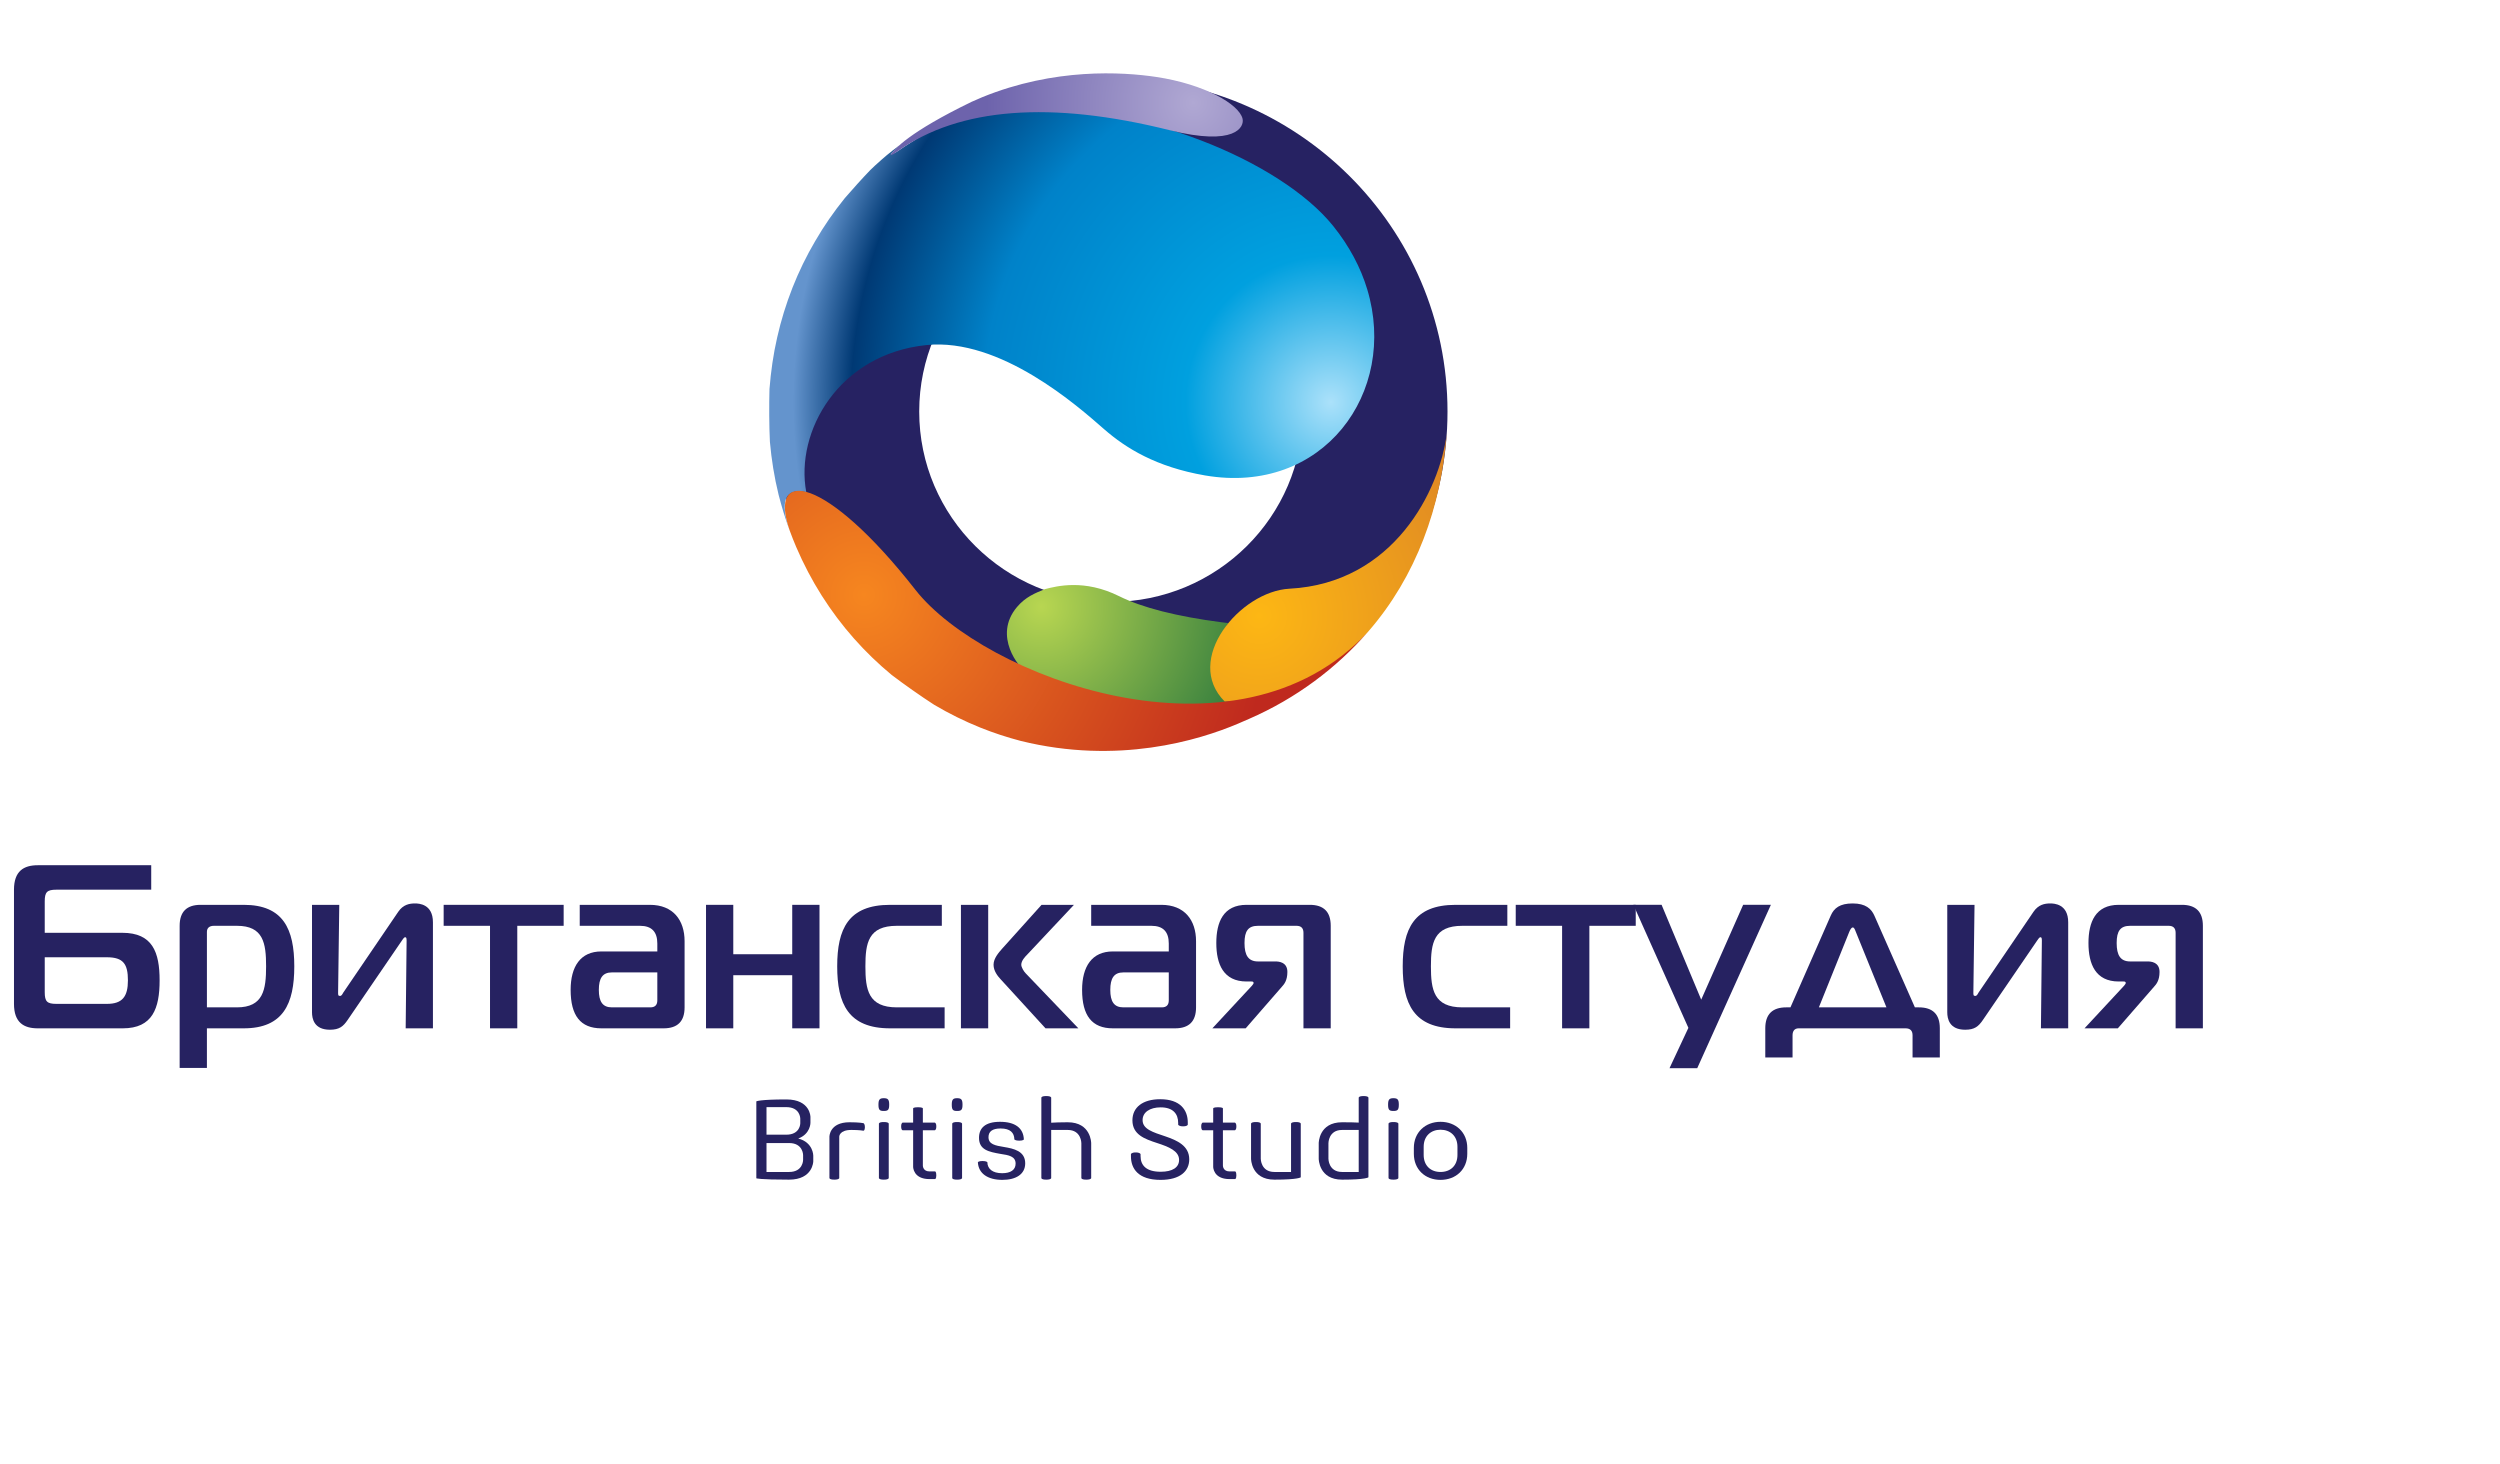 <?xml version="1.0" encoding="UTF-8"?>
<!DOCTYPE svg PUBLIC "-//W3C//DTD SVG 1.1//EN"
		"http://www.w3.org/Graphics/SVG/1.1/DTD/svg11.dtd">
<svg version="1.1" id="Layer_1"
		xmlns="http://www.w3.org/2000/svg" xmlns:xlink="http://www.w3.org/1999/xlink" x="0px" y="0px"
		width="1700px" height="995.701px" viewBox="0 0 354.062 186.6"
		style="enable-background:new 0 0 314.062 166.6;" xml:space="preserve"><style type="text/css">
<![CDATA[
.st0{fill:#262262;}
.st1{fill:url(#SVGID_1_);}
.st2{fill:url(#SVGID_2_);}
.st3{fill:url(#SVGID_3_);}
.st4{fill:url(#SVGID_4_);}
.st5{fill:url(#SVGID_5_);}
]]>
</style><style type='text/css'>.title{fill:#262261;}.slogan{fill:#262261;}</style><g transform="scale(1.135) translate(95.982,0)"><g>
	<path class="st0" d="M42.659,0.55c-23.184,0-41.978,18.646-41.978,41.647c0,23.004,18.794,41.649,41.978,41.649
		s41.978-18.646,41.978-41.649C84.637,19.197,65.843,0.55,42.659,0.55z M42.659,65.953c-13.223,0-23.942-10.633-23.942-23.755
		c0-13.118,10.72-23.753,23.942-23.753S66.602,29.08,66.602,42.198C66.602,55.32,55.882,65.953,42.659,65.953z"/>
	<g>
		
			<radialGradient id="SVGID_1_" cx="-587.755" cy="56.53" r="58.075" gradientTransform="matrix(1.155 0 0 1.166 748.921 -24.885)" gradientUnits="userSpaceOnUse">
			<stop  offset="0" style="stop-color:#abe1fa"/>
			<stop  offset="0.27" style="stop-color:#00a0df"/>
			<stop  offset="0.646" style="stop-color:#0082c9"/>
			<stop  offset="0.892" style="stop-color:#003974"/>
			<stop  offset="1" style="stop-color:#6494cd"/>
		</radialGradient>
		<path class="st1" d="M70.361,19.031C63.825,10.925,46.045,3.542,31.013,4.5c0,0,0.02-0.21-0.006-0.219
			C25.437,4.64,20.181,6.81,16.09,9.671l-0.028,0.018c-0.244,0.171-0.616,0.347-0.908,0.447c0.42-0.495,0.42-0.495,1.025-1.064
			c0.029-0.02,0.047-0.051,0.088-0.094c-1.371,1.006-1.84,1.423-3.068,2.529l-0.589,0.56c-0.989,1.021-2.253,2.438-3.177,3.501
			c-1.375,1.702-2.607,3.478-3.691,5.354c-1.095,1.859-2.047,3.818-2.839,5.824c-0.79,2.021-1.431,4.078-1.907,6.196
			c-0.486,2.106-0.791,4.268-0.963,6.45C-0.022,41.353-0.01,44,0.086,45.974c0.196,2.202,0.544,4.41,1.084,6.603
			c0.385,1.496,0.832,2.997,1.386,4.47c-0.899-2.574-1.273-5.502,2.067-4.792C3.21,44.683,8.692,35.023,19.617,33.904
			c9.237-0.941,18.899,7.627,22.21,10.53c2.674,2.324,6.429,4.676,12.541,5.735c14.74,2.535,24.137-10.356,20.253-23.221
			C73.812,24.254,72.407,21.577,70.361,19.031z"/>
		
			<radialGradient id="SVGID_2_" cx="-602.599" cy="24.488" r="22.35" gradientTransform="matrix(1.155 0 0 1.166 748.921 -24.885)" gradientUnits="userSpaceOnUse">
			<stop  offset="0" style="stop-color:#b0a8d3"/>
			<stop  offset="1" style="stop-color:#6d63ac"/>
		</radialGradient>
		<path class="st2" d="M48.294,0.449C44.06-0.184,35.61-0.703,26.588,2.972c-0.126,0.054-0.357,0.155-0.622,0.271
			c-0.354,0.151-0.644,0.28-0.697,0.302c-7.826,3.793-9.701,5.93-10.146,6.671c0.332-0.091,0.332-0.091,0.938-0.526
			c-0.002,0.006-0.008,0.008-0.012,0.012l0.039-0.026C23.742,4.265,35.14,3.39,49.967,7.093c8.233,2.053,9.352-0.421,9.093-1.449
			C58.611,3.856,54.364,1.363,48.294,0.449"/>
		
			<radialGradient id="SVGID_3_" cx="-619.023" cy="78.411" r="23.199" gradientTransform="matrix(1.155 0 0 1.166 748.921 -24.885)" gradientUnits="userSpaceOnUse">
			<stop  offset="0" style="stop-color:#b8d651"/>
			<stop  offset="1" style="stop-color:#357e3e"/>
		</radialGradient>
		<path class="st3" d="M56.386,68.486c-5.57-0.727-9.849-1.818-12.721-3.247c-4.336-2.155-7.782-1.26-9.25-0.882
			c-1.252,0.5-2.432,0.979-3.49,2.224c-3.087,3.644,0.365,7.683,0.99,7.959c1.005,0.444,12.398,6.617,28.823,3.545
			c-2.458,0.454-6.935-4.816-3.452-9.489C57.017,68.565,56.655,68.517,56.386,68.486"/>
		
			<radialGradient id="SVGID_4_" cx="-595.499" cy="79.385" r="36.126" gradientTransform="matrix(1.155 0 0 1.166 748.921 -24.885)" gradientUnits="userSpaceOnUse">
			<stop  offset="0" style="stop-color:#fdb714"/>
			<stop  offset="1" style="stop-color:#d3752a"/>
		</radialGradient>
		<path class="st4" d="M84.548,44.92c-0.881,7.128-6.631,18.699-19.628,19.385c-6.188,0.326-13.311,8.9-8.067,14.093
			c6.842-0.466,10.744-0.997,17.888-8.739C80.745,62.765,83.86,54.046,84.548,44.92"/>
		
			<radialGradient id="SVGID_5_" cx="-638.178" cy="77.147" r="43.99" gradientTransform="matrix(1.155 0 0 1.166 748.921 -24.885)" gradientUnits="userSpaceOnUse">
			<stop  offset="0" style="stop-color:#f6861f"/>
			<stop  offset="1" style="stop-color:#bf291e"/>
		</radialGradient>
		<path class="st5" d="M74.74,69.659c-16.39,17.762-48.104,5.517-56.49-5.205C7.073,50.165-0.252,49.062,2.555,57.048
			c0.249,0.684,0.521,1.364,0.809,2.046c0.915,2.137,1.986,4.169,3.19,6.072c1.209,1.907,2.55,3.689,4.012,5.343
			c1.46,1.652,3.037,3.17,4.712,4.555c1.545,1.179,3.67,2.67,5.303,3.725c1.851,1.097,3.785,2.053,5.776,2.854
			c1.633,0.654,3.307,1.205,5.014,1.653c12.132,3.002,22.213-0.063,27.146-2.157c0.125-0.052,0.346-0.148,0.607-0.265
			c0.395-0.171,0.722-0.313,0.729-0.315C65.753,77.992,70.765,74.222,74.74,69.659"/>
	</g>
</g>
</g><g transform="scale(0.033) translate(0, 4098.462)"><path transform="translate(0,0) rotate(180) scale(-1, 1)" d="M649 700v-105h-407c-40 0 -50 -10 -50 -50v-135h333c130 0 160 -84 160 -204s-30 -206 -158 -206h-365c-60 0 -102 25 -102 105v490c0 80 42 105 102 105h487zM459 305h-267v-150c0 -40 10 -50 50 -50h217c66 0 90 31 90 101s-20 99 -90 99z" class='title'/><path transform="translate(725,0) rotate(180) scale(-1, 1)" d="M136 530h185c170 0 217 -104 217 -264s-47 -266 -217 -266h-158v-170h-117v610c0 60 30 90 90 90zM163 414v-324h129c113 0 125 76 125 176s-12 174 -125 174h-99c-19 0 -30 -9 -30 -26z" class='title'/><path transform="translate(1293,0) rotate(180) scale(-1, 1)" d="M565 0h-117l4 377c0 11 -2 14 -6 14c-3 0 -6 -2 -14 -14l-233 -341c-19 -28 -36 -42 -76 -42c-68 0 -77 47 -77 75v461h117l-5 -377c0 -9 0 -14 8 -14c7 0 10 7 14 14l236 347c21 31 48 36 72 36c16 0 77 -2 77 -81v-455z" class='title'/><path transform="translate(1904,0) rotate(180) scale(-1, 1)" d="M316 0h-117v440h-199v90h515v-90h-199v-440z" class='title'/><path transform="translate(2419,0) rotate(180) scale(-1, 1)" d="M69 530h301c100 0 149 -66 149 -156v-284c0 -60 -30 -90 -90 -90h-267c-90 0 -132 55 -132 165c0 100 42 165 132 165h240v34c0 50 -24 76 -74 76h-259v90zM402 240h-195c-40 0 -56 -25 -56 -75s16 -75 56 -75h165c20 0 30 10 30 30v120z" class='title'/><path transform="translate(2984,0) rotate(180) scale(-1, 1)" d="M533 0h-117v228h-253v-228h-117v530h117v-212h253v212h117v-530z" class='title'/><path transform="translate(3563,0) rotate(180) scale(-1, 1)" d="M479 440h-193c-123 0 -135 -74 -135 -174s12 -176 135 -176h205v-90h-234c-180 0 -227 106 -227 266s47 264 227 264h222v-90z" class='title'/><path transform="translate(4078,0) rotate(180) scale(-1, 1)" d="M550 0h-141l-193 211c-12 13 -30 35 -30 62s22 52 37 69l169 188h139l-201 -214c-9 -9 -25 -26 -25 -43c0 -11 11 -29 19 -37zM163 0h-117v530h117v-530z" class='title'/><path transform="translate(4614,0) rotate(180) scale(-1, 1)" d="M69 530h301c100 0 149 -66 149 -156v-284c0 -60 -30 -90 -90 -90h-267c-90 0 -132 55 -132 165c0 100 42 165 132 165h240v34c0 50 -24 76 -74 76h-259v90zM402 240h-195c-40 0 -56 -25 -56 -75s16 -75 56 -75h165c20 0 30 10 30 30v120z" class='title'/><path transform="translate(5179,0) rotate(180) scale(-1, 1)" d="M24 0l170 183c5 6 7 9 7 12c0 6 -6 6 -10 6h-20c-100 0 -130 75 -130 165s30 164 130 164h271c60 0 90 -30 90 -90v-440h-117v410c0 20 -10 30 -30 30h-165c-42 0 -58 -22 -58 -74s16 -79 58 -79h75c13 0 51 -2 51 -45c0 -38 -15 -54 -24 -64l-155 -178h-143z" class='title'/><path transform="translate(5990,0) rotate(180) scale(-1, 1)" d="M479 440h-193c-123 0 -135 -74 -135 -174s12 -176 135 -176h205v-90h-234c-180 0 -227 106 -227 266s47 264 227 264h222v-90z" class='title'/><path transform="translate(6505,0) rotate(180) scale(-1, 1)" d="M316 0h-117v440h-199v90h515v-90h-199v-440z" class='title'/><path transform="translate(7020,0) rotate(180) scale(-1, 1)" d="M580 530l-316 -701h-119l81 173l-236 528h121l170 -407l180 407h119z" class='title'/><path transform="translate(7590,0) rotate(180) scale(-1, 1)" d="M-14 -125v125c0 60 30 90 90 90h18l173 394c14 32 39 52 94 52c56 0 80 -23 93 -52l174 -394h17c60 0 90 -30 90 -90v-125h-117v95c0 20 -10 30 -30 30h-459c-17 0 -26 -11 -26 -30v-95h-117zM346 413l-130 -323h290l-131 323c-5 12 -7 20 -14 20c-4 0 -10 -7 -15 -20z " class='title'/><path transform="translate(8311,0) rotate(180) scale(-1, 1)" d="M565 0h-117l4 377c0 11 -2 14 -6 14c-3 0 -6 -2 -14 -14l-233 -341c-19 -28 -36 -42 -76 -42c-68 0 -77 47 -77 75v461h117l-5 -377c0 -9 0 -14 8 -14c7 0 10 7 14 14l236 347c21 31 48 36 72 36c16 0 77 -2 77 -81v-455z" class='title'/><path transform="translate(8922,0) rotate(180) scale(-1, 1)" d="M24 0l170 183c5 6 7 9 7 12c0 6 -6 6 -10 6h-20c-100 0 -130 75 -130 165s30 164 130 164h271c60 0 90 -30 90 -90v-440h-117v410c0 20 -10 30 -30 30h-165c-42 0 -58 -22 -58 -74s16 -79 58 -79h75c13 0 51 -2 51 -45c0 -38 -15 -54 -24 -64l-155 -178h-143z" class='title'/></g><g transform="scale(0.016) translate(6595.703, 9787.5)"><path transform="translate(0,0) rotate(180) scale(-1, 1)" d="M603 208v-51s-2 -162 -215 -162c-266 0 -289 12 -289 12v681s26 17 266 17c213 0 213 -155 213 -155v-53s0 -98 -108 -138c133 -34 133 -151 133 -151zM189 319v-256h200c124 0 124 106 124 106v44s0 106 -124 106h-200zM189 637v-244h175c124 0 124 100 124 100v43 s0 101 -124 101h-175z" class='slogan'/><path transform="translate(662,0) rotate(180) scale(-1, 1)" d="M84 9v367s0 127 178 127c88 0 123 -8 123 -8s13 -5 13 -35c0 -32 -13 -32 -13 -32s-32 7 -107 7c-107 0 -107 -59 -107 -59v-367s0 -14 -44 -14c-43 0 -43 14 -43 14z" class='slogan'/><path transform="translate(1095,0) rotate(180) scale(-1, 1)" d="M89 9v482s0 14 43 14c44 0 44 -14 44 -14v-482s0 -14 -44 -14c-43 0 -43 14 -43 14zM85 659c0 45 11 57 47 57c37 0 48 -12 48 -57c0 -47 -11 -56 -48 -56c-36 0 -47 9 -47 56z" class='slogan'/><path transform="translate(1360,0) rotate(180) scale(-1, 1)" d="M318 432h-105v-313s0 -51 58 -51h50s11 0 11 -34s-11 -34 -11 -34h-50c-144 0 -144 108 -144 108v324h-92s-14 0 -14 34s14 34 14 34h92v126s0 10 43 10s43 -10 43 -10v-126h105s14 0 14 -34s-14 -34 -14 -34z" class='slogan'/><path transform="translate(1744,0) rotate(180) scale(-1, 1)" d="M89 9v482s0 14 43 14c44 0 44 -14 44 -14v-482s0 -14 -44 -14c-43 0 -43 14 -43 14zM85 659c0 45 11 57 47 57c37 0 48 -12 48 -57c0 -47 -11 -56 -48 -56c-36 0 -47 9 -47 56z" class='slogan'/><path transform="translate(2009,0) rotate(180) scale(-1, 1)" d="M385 137c0 65 -61 75 -134 86c-102 18 -190 35 -190 142c0 87 55 142 186 142c133 0 207 -55 211 -156c0 0 -4 -11 -41 -11c-35 0 -43 11 -43 11c-1 59 -36 97 -122 97c-73 0 -107 -27 -107 -77c0 -63 59 -74 138 -87c85 -14 187 -36 187 -144c0 -98 -83 -147 -202 -147 c-129 0 -212 56 -217 156c0 0 5 11 41 11s43 -11 43 -11c1 -58 45 -97 131 -97c73 0 119 28 119 85z" class='slogan'/><path transform="translate(2533,0) rotate(180) scale(-1, 1)" d="M530 318v-309s0 -14 -44 -14c-43 0 -43 14 -43 14v309s0 117 -121 117h-146v-426s0 -14 -44 -14c-43 0 -43 14 -43 14v712s0 14 43 14c44 0 44 -14 44 -14v-222c34 2 76 4 146 4c208 0 208 -185 208 -185z" class='slogan'/><path transform="translate(3347,0) rotate(180) scale(-1, 1)" d="M494 170c0 79 -92 116 -194 149c-111 36 -219 75 -219 201c0 115 91 187 246 187c178 0 244 -96 244 -206v-19s-2 -15 -42 -15c-39 0 -43 15 -43 15v15c0 81 -46 138 -155 138c-95 0 -160 -43 -160 -113c0 -80 91 -107 202 -144c102 -35 211 -82 211 -203 c0 -104 -80 -182 -254 -182c-199 0 -262 101 -262 208v20s3 15 42 15s43 -15 43 -15v-17c0 -84 52 -139 178 -139c106 0 163 39 163 105z" class='slogan'/><path transform="translate(4016,0) rotate(180) scale(-1, 1)" d="M318 432h-105v-313s0 -51 58 -51h50s11 0 11 -34s-11 -34 -11 -34h-50c-144 0 -144 108 -144 108v324h-92s-14 0 -14 34s14 34 14 34h92v126s0 10 43 10s43 -10 43 -10v-126h105s14 0 14 -34s-14 -34 -14 -34z" class='slogan'/><path transform="translate(4400,0) rotate(180) scale(-1, 1)" d="M78 180v311s0 14 43 14s43 -14 43 -14v-311s0 -117 121 -117h147v428s0 14 43 14s43 -14 43 -14v-475s-19 -21 -233 -21c-207 0 -207 185 -207 185z" class='slogan'/><path transform="translate(5007,0) rotate(180) scale(-1, 1)" d="M70 180v138s0 185 207 185c66 0 113 -1 147 -3v221s0 14 43 14s43 -14 43 -14v-705s-19 -21 -233 -21c-207 0 -207 185 -207 185zM424 63v372h-147c-121 0 -121 -117 -121 -117v-138s0 -117 121 -117h147z" class='slogan'/><path transform="translate(5606,0) rotate(180) scale(-1, 1)" d="M89 9v482s0 14 43 14c44 0 44 -14 44 -14v-482s0 -14 -44 -14c-43 0 -43 14 -43 14zM85 659c0 45 11 57 47 57c37 0 48 -12 48 -57c0 -47 -11 -56 -48 -56c-36 0 -47 9 -47 56z" class='slogan'/><path transform="translate(5871,0) rotate(180) scale(-1, 1)" d="M48 224v52c0 138 102 231 236 231c135 0 237 -93 237 -231v-52c0 -138 -100 -231 -237 -231c-136 0 -236 93 -236 231zM135 286v-72c0 -96 63 -151 149 -151c87 0 150 55 150 151v72c0 96 -65 151 -150 151c-84 0 -149 -55 -149 -151z" class='slogan'/></g></svg>